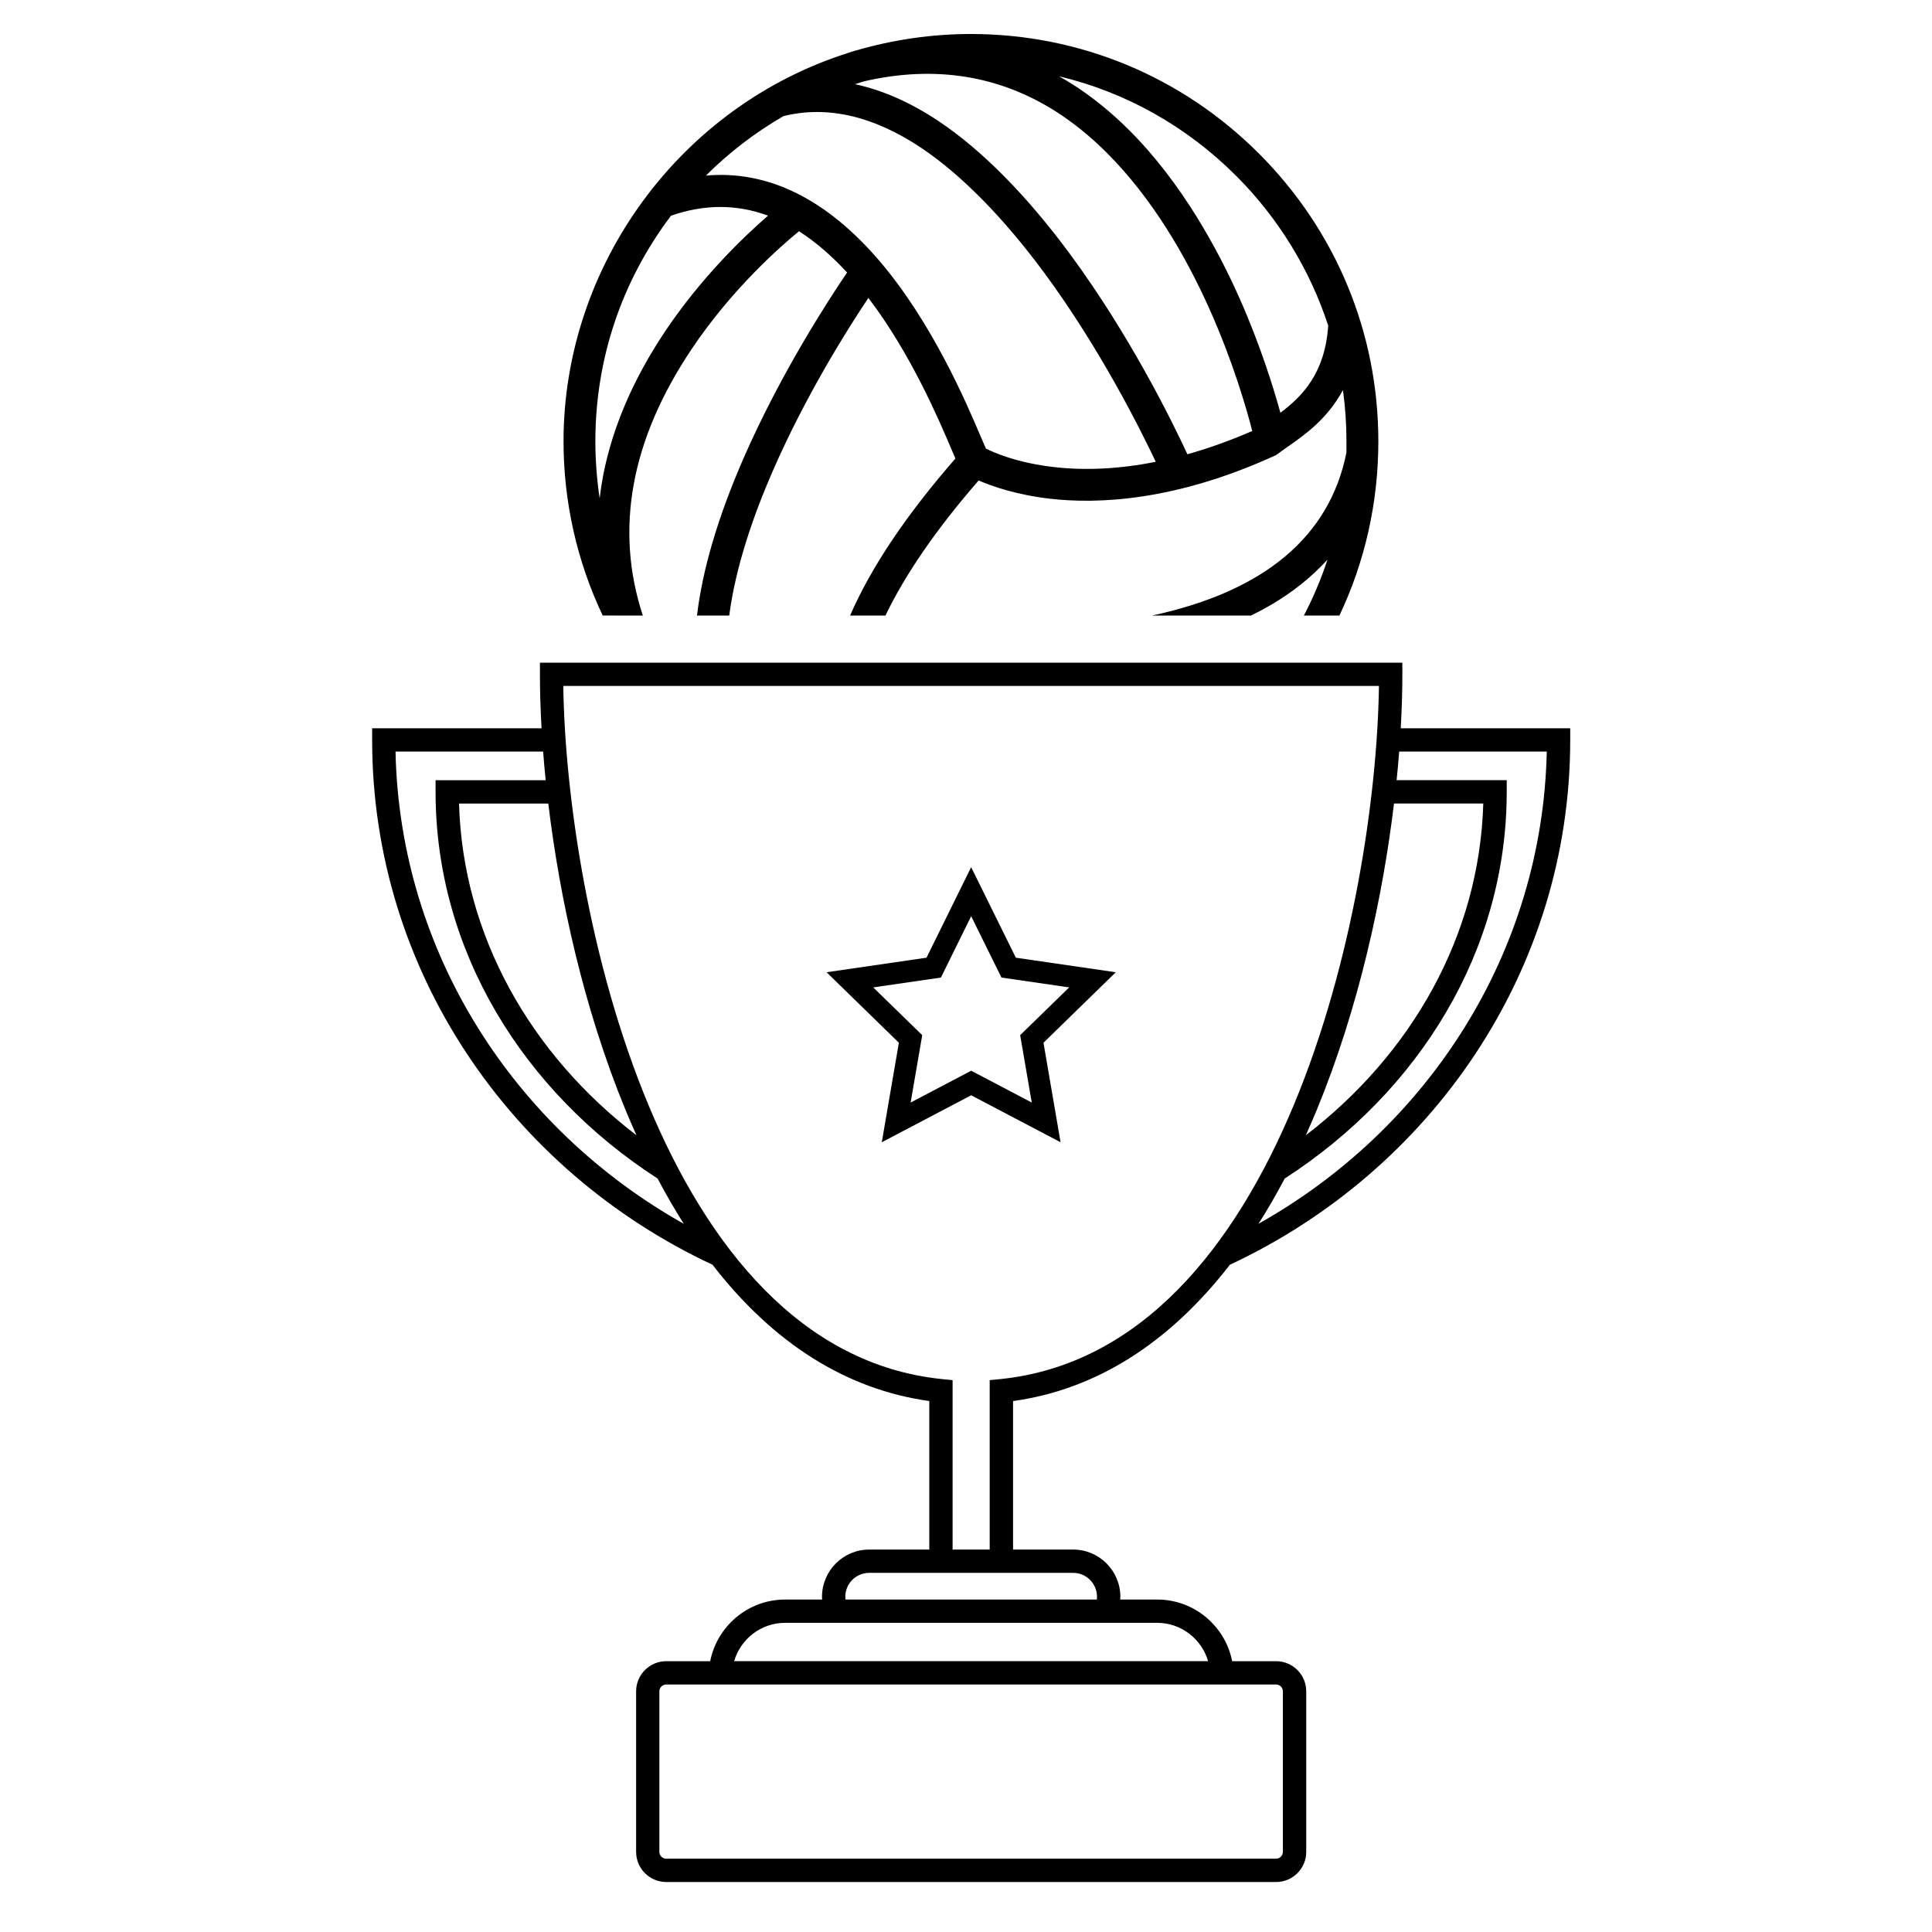 <?xml version="1.0" encoding="UTF-8"?>
<!-- Uploaded to: ICON Repo, www.iconrepo.com, Generator: ICON Repo Mixer Tools -->
<svg fill="#000000" width="800px" height="800px" version="1.1" viewBox="144 144 512 512" xmlns="http://www.w3.org/2000/svg">
 <g>
  <path d="m314.36 307.13c-7.519-22.871-3.184-46.582 12.938-70.625 10.711-16.004 23.684-27.34 28.449-31.223 4.285 2.742 8.59 6.434 12.742 10.941-4.613 6.769-17.547 26.551-27.465 49.277-6.723 15.41-10.863 29.391-12.312 41.625h8.543c1.688-12.984 6.426-26.582 11.488-38.203 8.852-20.316 20.043-37.98 25.383-45.969 11.238 14.738 18.727 32.363 21.988 40.035 0.43 1.008 0.785 1.84 1.082 2.531-13.051 14.949-22.371 28.852-27.914 41.609h9.367c5.332-11.055 13.625-23.082 24.703-35.797 3.453 1.504 9.867 3.785 18.891 4.832 12.648 1.465 33.273 0.672 59.863-11.527l0.461-0.309c0.625-0.48 1.352-0.996 2.207-1.602l0.93-0.652c4.141-2.906 10.098-7.098 14.191-14.711 0.613 4.516 0.93 9.082 0.93 13.617 0 1.141-0.02 2.281-0.008 2.965-4.457 22.273-21.746 36.766-51.492 43.18h26.215c1.766-0.855 3.461-1.766 5.102-2.715 5.887-3.434 10.961-7.488 15.16-12.109-1.695 5.141-3.789 10.098-6.262 14.824h9.418c6.75-14.25 10.316-29.926 10.316-46.141 0-28.789-11.238-55.883-31.664-76.309-20.414-20.414-47.512-31.652-76.309-31.664-10.242 0-20.512 1.477-30.492 4.375l-1.832 0.535v0.039c-44.59 14.027-75.637 56.258-75.637 103.02 0 16.004 3.559 31.75 10.375 46.141zm157.28-116.48c11.105 11.105 19.523 24.809 24.348 39.66-0.844 12.512-6.742 18.621-12.668 23.082-1.812-6.578-5.285-17.836-10.777-30.227-5.57-12.582-15.168-30.551-29.246-44.617-4.793-4.793-9.875-8.906-15.094-12.227-1.168-0.738-2.359-1.438-3.559-2.109 17.738 4.242 33.82 13.254 46.996 26.438zm-98.508-25.133c18.535-4.238 35.535-1.562 50.543 7.941 4.707 2.992 9.312 6.711 13.656 11.055 24.164 24.164 35.316 61.195 38.527 73.699-5.773 2.523-11.547 4.594-17.184 6.168-3.738-8.074-14.996-31.184-31.039-52.953-11.41-15.484-23.32-27.57-34.809-35.266-7.422-4.969-14.883-8.266-22.238-9.848 0.852-0.289 1.707-0.547 2.543-0.797zm-21.5 9.254c11.562-2.875 23.84-0.047 36.484 8.398 10.605 7.098 21.816 18.488 32.699 33.234 14.836 20.129 25.602 41.781 29.469 49.977-9.465 1.891-18.488 2.359-26.867 1.41-9.77-1.094-15.965-3.816-18.133-4.91-0.309-0.66-0.699-1.582-1.121-2.578l-0.277-0.641c-3.816-8.965-12.762-29.965-26.648-46.316-14.152-16.598-29.695-24.289-46.16-22.812 6.113-6.106 13.016-11.398 20.555-15.762zm-49.855 86.207c0-21.785 6.934-42.461 20.051-59.816 8.812-3.078 17.453-3.078 25.707-0.008-6.676 5.793-17.73 16.445-27.215 30.57-8.438 12.582-13.98 25.43-16.465 38.203-0.383 2.031-0.699 4.074-0.941 6.117-0.75-4.961-1.125-10.004-1.137-15.066z"/>
  <path d="m515.21 337c0.297-5.09 0.43-9.887 0.43-14.297v-3.086h-228.55v3.086c0 4.41 0.133 9.207 0.43 14.297h-44.898v3.086c0 61.195 36.879 114.18 90.195 139.08 16.09 20.797 35.5 33.094 57.457 36.121v39.363h-15.93c-6.894 0-12.504 5.609-12.504 12.512 0 0.238 0.02 0.488 0.027 0.73h-9.781c-9.828 0-18.047 7.039-19.879 16.34h-11.641c-4.41 0-7.988 3.578-7.988 7.988v42.547c0 4.402 3.578 7.988 7.988 7.988h161.61c4.41 0 7.988-3.586 7.988-7.988v-42.547c0-4.41-3.578-7.988-7.988-7.988h-11.641c-1.832-9.301-10.051-16.34-19.879-16.34h-9.789c0.02-0.238 0.039-0.488 0.039-0.73 0-6.902-5.609-12.512-12.504-12.512h-15.93v-39.359c21.957-3.027 41.367-15.324 57.457-36.121 53.316-24.902 90.195-77.883 90.195-139.08v-3.09zm-266.39 6.176h39.113c0.191 2.473 0.414 5.004 0.68 7.594h-29.18v3.086c0 42.105 23.215 79.465 58.84 102.47 2.227 4.211 4.535 8.207 6.934 11.996-44.781-25.141-75.258-71.695-76.387-125.14zm40.484 13.77c3.019 25.094 9.367 54.238 20.453 81.172 0.949 2.301 1.926 4.535 2.914 6.742-27.992-21.449-46.02-52.836-47.023-87.914zm192.86 233.46c0.996 0 1.812 0.816 1.812 1.812v42.543c0 0.996-0.816 1.812-1.812 1.812l-161.61 0.004c-0.996 0-1.812-0.816-1.812-1.812v-42.543c0-0.996 0.816-1.812 1.812-1.812h149.93zm-31.52-16.34c6.406 0 11.812 4.305 13.52 10.164h-125.61c1.707-5.859 7.113-10.164 13.52-10.164zm-37.598-13.242h15.344c3.492 0 6.328 2.84 6.328 6.34 0 0.133-0.008 0.277-0.008 0.414h-0.008c-0.008 0.105-0.02 0.211-0.027 0.316h-66.613c-0.008-0.105-0.02-0.211-0.027-0.316-0.008-0.133-0.02-0.277-0.02-0.414 0-3.5 2.84-6.34 6.328-6.34zm-3.988-51.348-2.781 0.277v44.895h-9.828v-44.895l-2.781-0.277c-74.535-7.574-99.535-124.95-100.39-183.69h216.16c-0.852 58.742-25.848 176.11-100.38 183.69zm104.37-152.54h23.656c-1.008 35.078-19.035 66.461-47.023 87.914 0.988-2.207 1.965-4.441 2.914-6.742 11.082-26.934 17.43-56.078 20.453-81.172zm-35.902 111.38h-0.008c2.406-3.777 4.727-7.785 6.953-11.996 35.613-23.004 58.828-60.363 58.828-102.48v-3.086h-29.18c0.27-2.59 0.488-5.102 0.68-7.586h39.113c-1.141 53.445-31.605 100-76.387 125.14z"/>
  <path d="m413.21 397.8-11.844-23.992-11.832 23.992-26.484 3.856 19.16 18.68-4.527 26.371 23.684-12.445 23.695 12.445-4.527-26.371 19.16-18.68zm-37.797 7.871 17.941-2.609 8.016-16.254 8.027 16.254 17.941 2.609-12.984 12.656 3.07 17.855-16.051-8.43-16.043 8.43 3.07-17.855z"/>
 </g>
</svg>